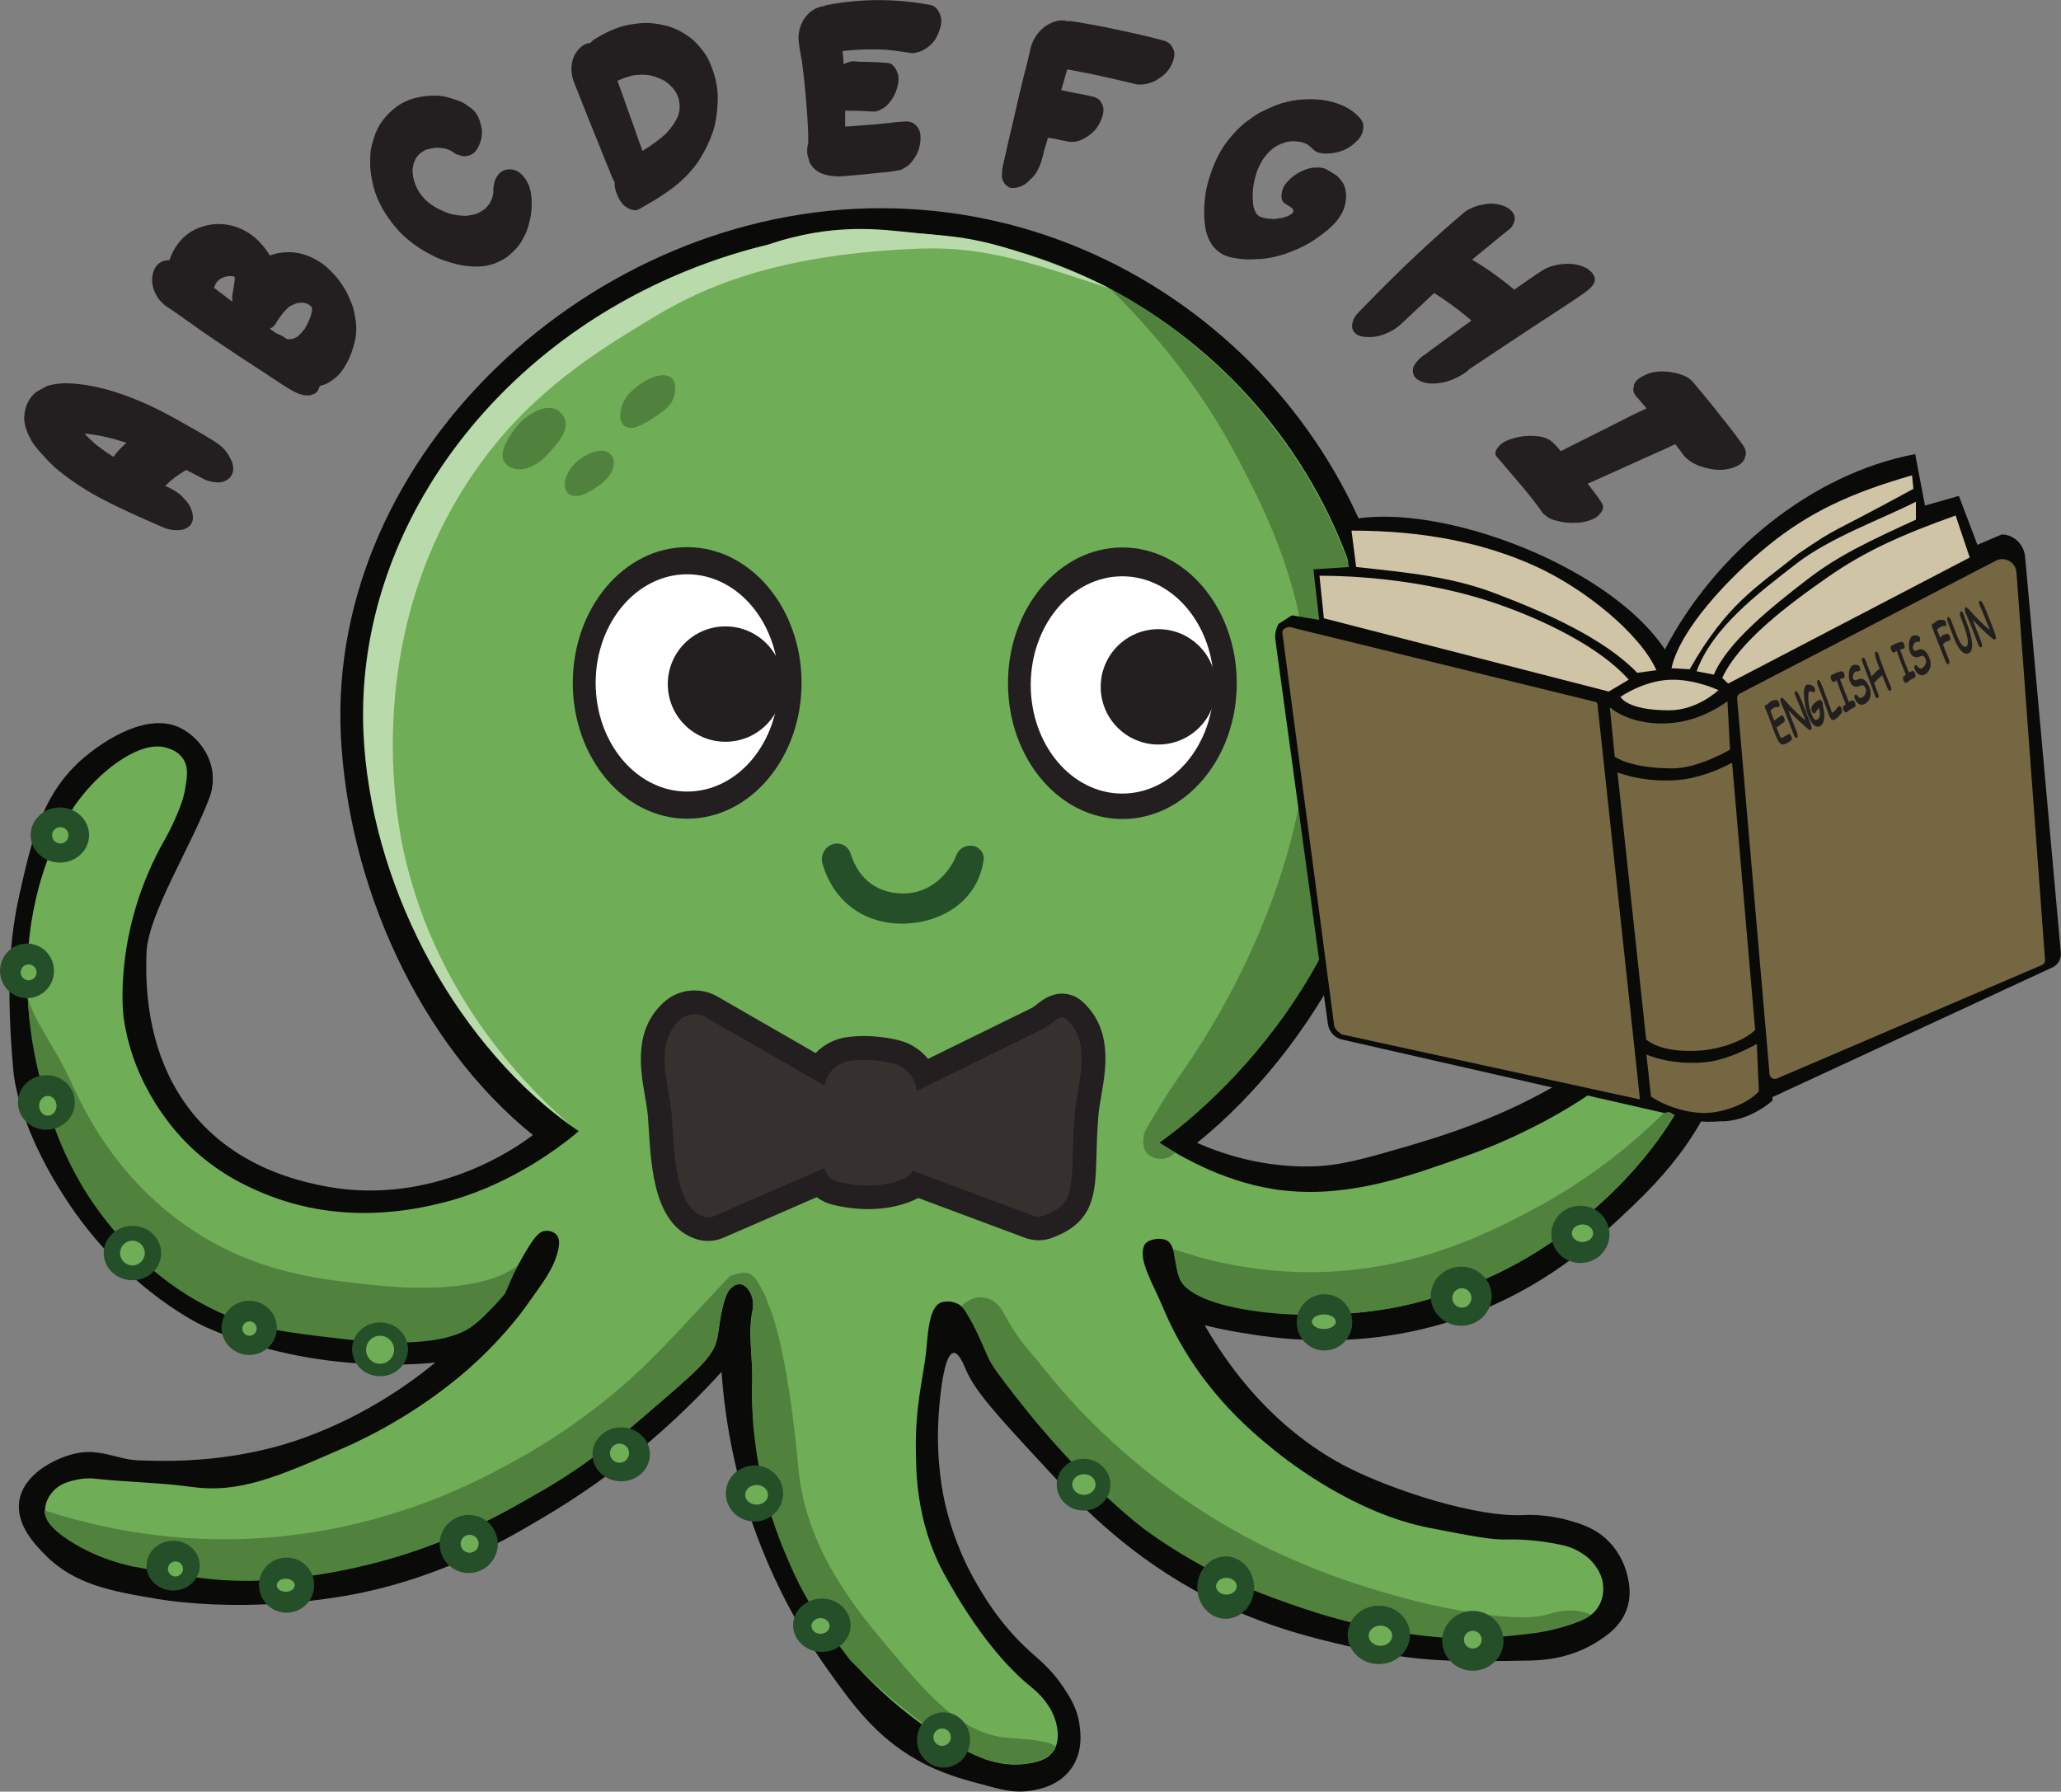 <svg xmlns="http://www.w3.org/2000/svg" viewBox="72.33 10.3 520.88 452.88"><rect x="72.33" y="10.3" width="520.88" height="452.88" fill="#808080" stroke="none"/><defs><style>.cls-1{fill:#d0c4a6;}.cls-2{fill:#50813d;}.cls-3{fill:#231f20;}.cls-4{fill:#fff;}.cls-5{fill:#244f29;}.cls-6{fill:#0a0b09;}.cls-7{fill:#756741;}.cls-8{fill:#6fad56;}.cls-9{fill:#b9daaa;}.cls-10{fill:#36312e;}</style></defs><g id="backround"><path class="cls-6" d="M509.12,276.43c-5.06,20.93-18.88,33.82-27.69,42.04-7.05,6.59-22.34,20.52-46.81,27.07-22.12,5.92-40.99,2.92-49.08,1.55-3.64-.61-6.64-1.29-8.74-1.81,13.08,22.8,29.13,32.38,36.45,36.07,11.54,5.8,32.28,12.49,44.03,11.91.83-.04,5.7-.32,11.59,1.36,3.09.88,6.82,1.99,10.1,5.37,3.05,3.14,4.15,6.61,4.53,8.1.4,1.52,1.25,4.82.13,8.48-1.46,4.79-5.42,7.33-7.9,8.87-6.99,4.35-14.24,4.55-17.02,4.6-18.7.3-28.04.45-44.23-3.31-11.22-2.6-24.65-5.72-40.4-14.52-18.42-10.3-29.93-22.75-37.44-30.87-11.91-12.87-17.86-19.31-20.12-24.66-.58-1.36-1.82-4.51-3.17-4.41-2.93.24-3.79,15.44-3.86,16.79-.58,11.01,1.23,19.27,1.69,21.27,2.28,9.88,6.03,16.84,7.37,19.21,2.09,3.68,6.32,11.16,14.01,18.12,2.54,2.3,5.56,4.64,8.58,9.21,1.62,2.43,3.41,5.2,3.99,9.21.29,2.03,1.02,7.05-2.16,11.38-3.17,4.33-8.18,5.15-10.14,5.47-3.42.55-6.2.01-9.53-.85-7.29-1.9-13.01-3.38-19.38-7.03-10.25-5.86-16.03-13.79-22.19-22.41-15.57-21.82-21.42-42.84-23.68-52.78-2.11-9.3-2.98-17.23-3.36-22.8-16.21,17.89-32.43,29.26-43.94,36.14-10.43,6.24-25.73,15.23-47.24,19.73-2.64.56-13.98,2.84-29.01,3.03-12.36.15-20.68-1.2-22.56-1.52-11.39-1.91-20.78-3.61-28.12-11.04-2.49-2.52-7.55-7.64-6.61-13.7,1.02-6.63,8.61-10.63,13.81-11.92,6.38-1.58,10.92,1.44,16.12,1.64,5.95.23,19.23.69,34.35-3.29,14.24-3.74,29.09-11.67,40.87-21.44,0,0-29.37,3.82-57.97-8.92-4.45-1.98-21.06-11.29-34.12-30.45-8.99-13.19-13.87-25.96-14.63-35-1.77-20.83-.86-32.85,1.57-43.74,3.09-13.89,5.84-25.9,16.4-34.83,2.57-2.18,14.73-11.89,24.06-7.57,3.2,1.48,6.71,4.92,7.95,9.37,1,3.57.27,6.73-.27,8.17-4.77,12.79-15.58,29.6-15.99,39.37-1.27,30.41,13.5,53.59,46.11,59.24,26.24,4.54,46.82-9.48,51.54-13.13-28.88-23.29-46.83-63.57-48.55-101.31-3.21-70.54,63.31-132.96,136.48-132.96s132.25,60.82,132.25,131.06c0,39.46-22.47,81.06-52.32,105.19,6.24,2.75,16.17,6.12,28.47,5.96,7.37-.1,13.43-1.82,25.24-5.27,13.48-3.93,29.7-9.69,45.84-20.85,2.2-1.52,11.11-7.78,9.84-11.22-1.09-2.95-8.67-1.11-11.91-6.04-1.54-2.34-1.29-4.98-.99-8.25.26-2.72.79-8.38,5.3-12.99,4.44-4.53,11.05-6.33,16.92-5.18,7.14,1.39,11.15,6.72,12.61,8.72,8.08,11.1,4.49,25.93,2.93,32.37Z"></path></g><g id="foreground"><path class="cls-8" d="M505.32,264.8c-2.06,22.13-19.58,45.33-42.13,60.31-13.31,8.85-25.1,12.27-31.55,14.08-22.49,6.33-52.77,2.92-59.87-3.8-3.3-3.12-1.4-10.56-4.98-11.73-1.94-.64-4.77.09-5.34,1.55-1.45,3.73,2.2,9.35,4.76,15.5,8.27,19.84,22.02,31.18,28.39,36.31,3.59,2.89,20.14,15.81,39.01,19.48,10.62,2.07,15.93,3.11,19.85,2.93,0,0,6.05-.27,13.6,1.4.93.2,2.88.67,4.98,2.03.8.51,2.2,1.44,3.44,3.16.67.93,1.99,2.83,2.05,5.59.02.65.04,3.01-1.48,5.18-1.33,1.91-3.19,2.73-4.8,3.35-5.83,2.25-11.14,2.84-13.32,3.07-6.41.68-9.62,1.01-12.89,1.06-7.75.13-23.52-1.02-43.06-7.6-9.25-3.11-23.89-8.17-39.94-19.88,0,0-15.53-11.34-33.25-34.31-3.72-4.82-5.58-7.23-6.62-9.63-2.1-4.83-3.25-6.78-5.54-10.68-1.2-2.04-2.31-2.34-2.9-2.57-1.46-.55-2.91-.3-3.52-.08-3.4,1.19-3.38,9.06-3.9,13.17-.76,6.04-2.72,13.75-2.51,24.22.08,4.31-.22,17.92,7.3,31.5,2.39,4.3,10.66,19.22,21.54,28.05,1.21.99,5.84,4.64,6.82,10.31.2,1.2.63,3.94-.94,6.19-1.67,2.39-4.66,2.86-6.88,3.17-4.96.7-9-.72-10.19-1.17-19.03-7.1-33.99-25.03-33.99-25.03-3.38-4.05-10.76-13.51-16.57-27.39-4.26-10.21-6-18.77-6.65-22.48-.83-4.67-2.1-11.78-1.8-20.66.2-5.96-1.19-12.07.07-17.89.07-.35.45-2.04-.26-3.82-.13-.33-1.06-2.58-2.77-2.77-1.41-.16-2.76,1.04-3.11,1.75-1.96,4-2.2,9.34-2.79,11.98-1.07,4.84-5.19,8.2-19.24,20.27-13.8,11.86-21.86,16.33-27.57,19.61-7.59,4.37-20.4,11.62-38.73,16.5-16.9,4.49-29.93,4.7-32.61,4.72-9.44.08-16.02-1.14-29.18-3.6-.99-.19-9.8-1.91-17.59-7.48-2.7-1.93-4.88-4.03-4.93-6.72-.04-2.26,1.45-4.03,1.84-4.51,1.82-2.16,4.3-2.71,5.89-3.07,2.51-.57,4.53-.35,4.92-.31,8.17.89,16.42.98,24.57,2.1,11.91,1.63,21.71-2.65,38.03-9.78,4.08-1.78,12.55-5.75,22.08-12.47,5.95-4.21,9.93-7.8,11.08-8.86,2.27-2.07,6.75-6.36,11.55-12.44.64-.8,1.95-2.65,4.57-6.33,1.91-2.69,4.69-6.67,5.3-10.93.11-.82.19-1.93-.49-2.81-.73-.95-2.14-1.32-3.26-1.06-.86.2-1.43.74-1.66.98-2.61,2.68-6.66,11.15-8.17,13.88,0,0-2.19,3.93-6.74,7.9-1.83,1.59-8.14,6.46-33.76,3.52-15.14-1.74-22.71-2.61-32.16-7.03-14.48-6.77-22.84-16.55-26.59-21.04-12.44-14.88-16.31-30.07-18.42-38.72-1.53-6.31-4.38-18.49-2.51-34.25,2.04-17.24,8.46-28.22,11.15-32.4,0,0,6.25-9.69,15.55-13.94,3.58-1.63,6.05-1.6,7.89-1.08.71.21,2.89.82,4.21,2.79,1.42,2.11,1.03,4.51.54,7.53-.45,2.71-1.29,4.71-2.3,7.08-1.35,3.18-2.64,5.41-2.8,5.69-13.42,23.48-10.48,44.99-10.48,44.99,2.45,17.93,13.6,29.51,16.14,32.04,7.61,7.58,15.42,10.92,19.22,12.51,19.98,8.32,38.44,4.04,44.97,2.45,16.05-3.89,29.21-13.44,34.71-18.16-31.21-21.05-51.67-62.43-53.42-101.03-3.05-67.02,60.14-126.31,129.65-126.31s125.63,57.78,125.63,124.5c0,39.83-24.68,83.39-55.7,105.46,6.18,3.96,18.11,10.95,32.43,12.42,16.87,1.73,32.02-3.94,45.52-8.71,26.81-9.47,51.26-27.68,48.18-36.46-1.54-4.36-11.61-3.43-13.08-9.26-1.13-4.46,1.13-12.67,5.83-14.9,6.18-2.93,13.04,1.18,16.3,4.8,2.37,2.63,6.35,7.66,5.38,18.07Z"></path></g><g id="shadows"><g id="head"><path class="cls-2" d="M385.05,125.96c6.28,11.97,15.49,29.54,17.61,53.11,4.82,53.67-30.87,101.21-33.41,104.92-2.73,3.98-5.76,9.14-7.35,11.92-.31.54-.5,1.14-.55,1.77l-.08,1.06c-.11,1.41.46,2.85,1.63,3.64,1.94,1.29,4.72,1.12,6.48-.77l-4.01-2.48c4.39-3.04,55.86-40.03,55.25-105.48-.43-45.87-26.84-88.21-67.78-110.43,9.02,8.94,21.86,23,32.21,42.74Z"></path><path class="cls-2" d="M241.72,112.45c-1.48,2.07-7.78,6.02-9.82,6.02-3.5,0-3.56-4.34-1.23-7.83,1.41-2.11,7.64-6.99,11.05-5.05,1.77,1.01,1.58,4.66,0,6.86Z"></path><path class="cls-2" d="M202.9,118.14c-2.58,3.25-5.14,7.55-2.34,9.78s7.09.63,10.33-2.93,6.6-7.54,2.62-10.8c-2.77-2.26-8.03.7-10.61,3.95Z"></path><path class="cls-2" d="M218.49,126.69c-3.06,2.36-4.39,6.5-2.62,8.26,1.77,1.75,5.34.03,8.4-2.33s4.14-5.72,2.37-7.48-5.1-.81-8.15,1.55Z"></path></g><path class="cls-2" d="M82.22,282c2.11,8.65,5.98,23.84,18.42,38.72,3.75,4.49,12.11,14.27,26.59,21.04,9.45,4.42,17.02,5.29,32.16,7.03,25.62,2.94,31.51-2.53,33.34-4.12,4.55-3.97,7.16-7.3,7.16-7.3.82-1.48,1.8-4.44,3.47-7.45-6.3,5.56-21.36,7.07-38.1,5.03-9.01-1.09-27.57-1.99-45.93-14.85-17.96-12.59-25.75-29.11-29.01-36.26-3.92-8.6-9.96-16.28-11-21.74h0c.39,8.81,1.86,15.66,2.89,19.89Z"></path><path class="cls-2" d="M259.11,334.91c-.96.04-1.61.67-2.03,1.06-.83.79-1.2,1.69-1.36,2.23-1.46,3.8-1.65,8.23-2.17,10.6-1.07,4.84-5.32,8.18-19.37,20.25-13.8,11.86-21.86,16.33-27.57,19.61-7.59,4.37-20.4,11.62-38.73,16.5-16.9,4.49-29.93,4.7-32.61,4.72-9.44.08-16.02-1.14-29.18-3.6-.99-.19-9.8-1.91-17.59-7.48-2.7-1.93-4.88-4.03-4.93-6.72,20.58,6.71,38.16,7.56,49.5,7.24,35.19-1,60.3-14.69,70.45-20.37,16.84-9.44,27.86-19.7,31.77-23.49,6.79-6.57,17.3-18.25,21.43-22.5.2-.21.71-.34.96-.39,1.81-.68,3.44-.56,3.97-.36,1.46.57,2.22,2.18,3.84,5.15.52.96.87,2.26,1.02,2.61,5.08,11.61,7.51,40.66,7.51,40.66,1.78,21.35,14.87,36.79,24.08,47.66,8.7,10.27,17.05,20.12,28.49,21.23,2.91.28,12.23.61,12.45,2.56.03.25-.09.52-.66,1.08-2.5,2.47-5.9,2.87-7.02,2.97-5.53.51-9.98-1.09-10.19-1.17-15.15-5.64-33.99-25.03-33.99-25.03h0s-5.06-6.7-7.37-10.01c-4.82-6.9-7.35-12.98-9.2-17.38-1.6-3.83-4.78-12.05-6.65-22.48-.95-5.29-1.26-9.44-1.35-10.79-.22-3.34-.2-5.66-.16-9.72.06-6.01-.94-12.11.07-18.04.07-.39.39-2.25-.43-4.12-.18-.4-1.01-2.16-2.42-2.44-.26-.05-.49-.04-.55-.04Z"></path><path class="cls-2" d="M444.75,424.47c3.27-.05,6.48-.38,12.89-1.06,2.18-.23,7.49-.82,13.32-3.07,1.12-.43,2.35-.97,3.45-1.89-4.84-2.16-9.92-.39-10.99-.07-9.31,2.86-39.8-3.08-64.23-13.81-5.99-2.63-37.26-15.85-63.26-48.59-4.81-6.05-5.78-6.19-10.12-14.08-2.36-4.29-7.1-4.93-10.52-1.43h0c.4.36.84.88,1.29,1.65,2.29,3.9,3.2,6.09,5.3,10.92,1.04,2.4,2.9,4.81,6.62,9.63,17.72,22.97,33.25,34.31,33.25,34.31,16.05,11.71,30.69,16.77,39.94,19.88,19.54,6.58,35.31,7.73,43.06,7.6Z"></path><path class="cls-2" d="M401.92,331.86c-14.25-.2-25.75-3.31-33.13-5.88l.09.28c.17,1.21.4,2.51.72,3.89.29,1.27.47,2.51.97,3.53.24.47.87,1.33,1.22,1.72,6.61,7.21,37.38,10.12,59.86,3.79,6.45-1.81,18.24-5.23,31.55-14.08,15.95-10.6,29.38-25.31,36.6-40.85-9.29,10.54-22.54,22.55-40.57,32.05-11.25,5.93-30.76,15.91-57.32,15.54Z"></path></g><g id="sucker"><g id="backround-2"><ellipse class="cls-5" cx="87.46" cy="221.37" rx="7.38" ry="6.97"></ellipse><ellipse class="cls-5" cx="79.16" cy="255.7" rx="6.82" ry="6.9"></ellipse><ellipse class="cls-5" cx="84.05" cy="288.96" rx="7.19" ry="6.9"></ellipse><ellipse class="cls-5" cx="105.8" cy="327.03" rx="7.26" ry="6.87"></ellipse><ellipse class="cls-5" cx="135.32" cy="345.94" rx="6.98" ry="6.85"></ellipse><ellipse class="cls-5" cx="168.38" cy="351.36" rx="7.06" ry="6.81"></ellipse><ellipse class="cls-5" cx="116.09" cy="406.04" rx="6.72" ry="6.29"></ellipse><circle class="cls-5" cx="144.76" cy="410.97" r="6.97"></circle><circle class="cls-5" cx="190.79" cy="400.57" r="7.34"></circle><ellipse class="cls-5" cx="229.32" cy="377.91" rx="7.26" ry="6.82"></ellipse><ellipse class="cls-5" cx="263.01" cy="387.8" rx="7.24" ry="7.08"></ellipse><ellipse class="cls-5" cx="280.04" cy="421.11" rx="7.26" ry="6.74"></ellipse><ellipse class="cls-5" cx="310.79" cy="450.1" rx="6.7" ry="6.98"></ellipse><ellipse class="cls-5" cx="346.18" cy="385.58" rx="6.78" ry="6.54"></ellipse><ellipse class="cls-5" cx="382.1" cy="411.59" rx="7.17" ry="7.88"></ellipse><ellipse class="cls-5" cx="420.81" cy="423.55" rx="7.87" ry="7.38"></ellipse><ellipse class="cls-5" cx="444.57" cy="425.04" rx="7.75" ry="7.56"></ellipse><ellipse class="cls-5" cx="407.07" cy="344.55" rx="7.02" ry="7.11"></ellipse><ellipse class="cls-5" cx="441.62" cy="337.94" rx="7.69" ry="7.47"></ellipse><ellipse class="cls-5" cx="471.75" cy="322.31" rx="7.35" ry="7.24"></ellipse><ellipse class="cls-5" cx="479.92" cy="277.63" rx="7.41" ry="6.64"></ellipse></g><g id="foreground-2"><circle class="cls-8" cx="87.57" cy="221.44" r="2.07"></circle><circle class="cls-8" cx="79.57" cy="256.08" r="2.01"></circle><ellipse class="cls-8" cx="84.42" cy="289.81" rx="2.2" ry="2.5"></ellipse><circle class="cls-8" cx="105.8" cy="327.03" r="3.13"></circle><circle class="cls-8" cx="135.39" cy="346.12" r="1.81"></circle><circle class="cls-8" cx="168.38" cy="351.47" r="3.54"></circle><circle class="cls-8" cx="116.67" cy="406.88" r="1.9"></circle><ellipse class="cls-8" cx="144.55" cy="411" rx="2.26" ry="1.65"></ellipse><circle class="cls-8" cx="191.02" cy="400.51" r="2.27"></circle><circle class="cls-8" cx="228.9" cy="377.61" r="2.42"></circle><ellipse class="cls-8" cx="263.55" cy="388.14" rx="2.88" ry="2.49"></ellipse><ellipse class="cls-8" cx="279.7" cy="421.29" rx="2.29" ry="1.99"></ellipse><circle class="cls-8" cx="310.44" cy="449.4" r="2.2"></circle><ellipse class="cls-8" cx="346.27" cy="385.53" rx="2.95" ry="2.61"></ellipse><ellipse class="cls-8" cx="382.28" cy="411.24" rx="2.61" ry="2.12"></ellipse><ellipse class="cls-8" cx="421.21" cy="423.75" rx="2.97" ry="2.55"></ellipse><circle class="cls-8" cx="444.55" cy="424.75" r="2.24"></circle><ellipse class="cls-8" cx="406.91" cy="344.38" rx="3.02" ry="1.84"></ellipse><ellipse class="cls-8" cx="441.79" cy="338.37" rx="2.42" ry="2.46"></ellipse><ellipse class="cls-8" cx="472.28" cy="322.02" rx="2.69" ry="2.22"></ellipse><ellipse class="cls-8" cx="480.75" cy="277.28" rx="2.35" ry="2.09"></ellipse></g></g><g id="highlights"><path class="cls-9" d="M352.85,83.22c-5.75-2.89-13.43-6.28-24.69-9.79-11.78-3.67-17.45-3.48-24.7-4.26-8.48-.91-20.62-2.68-37.25,3.04,0,0-11.46,2.6-24.49,8.32-47.29,20.78-79.74,66.3-77.53,115.08,1.69,37.3,22.05,76.84,51.5,98.48l1.03.82c-9.27-8.04-34.03-31.4-42.35-69.34-1.68-7.66-11.58-56.68,20.37-99.45,12.95-17.33,28.7-27.03,39.45-33.61,10.91-6.68,28.93-17.87,70.86-19.37,16.8-.6,29.27,4.08,47.78,10.08Z"></path></g><g id="face"><path id="mouth" class="cls-5" d="M283.44,223.54c1.64-.25,3.36.87,3.85,2.46,2.19,7.09,7.34,10.11,13.31,10.15,6.54.05,11.49-4.71,13.45-9.72.64-1.65,2.38-2.6,4.13-2.33h0c1.74.27,2.99,1.87,2.74,3.61-1.44,9.93-10.01,15.7-19.83,16.04-9.89.34-18.04-5.26-20.89-15.16-.67-2.32.86-4.7,3.24-5.05h0Z"></path></g><g id="book"><path class="cls-6" d="M591.16,254.77l-70.91,32.86.09.85c-6.93,5.84-13.29,5.23-13.29,5.23,0,0-.03,0-.08,0-.88.1-8.01.8-12.77-2.35l-1.34.25-81.42-18.56c-1.84-.41-3.24-2-3.52-3.96l-13.25-96.97c-.21-1.55.13-2.99.83-4.16h0l3.34-2.13,6.89,1.17-1.46-12.78,8.94-.6-1.56-11.46c21.25-5.98,66.61,10.04,81.45,32.3,12.68-24.36,37.01-44.43,63.26-49.38l2.47,13.01,8.57-2.45,4.68,12.35h.04s6.12-2.6,6.12-2.6c1.19,0,2.35.39,3.32,1.1,1.39.98,2.4,2.61,2.58,4.59,2.15,23.81,7.79,86.47,9.03,100.02.14,1.57-.68,3.03-2.02,3.66Z"></path><path class="cls-1" d="M481.89,186.43s1.49,3.44,12.35,3.41c7.12-.02,12.39-5.09,12.39-5.09,0,0-5.91-2.85-12.22-2.63-6.78.24-12.52,4.32-12.52,4.32Z"></path><path class="cls-7" d="M476.13,188.99l10.67,99.21h0l-75.38-16.44c-.3-.2-1.66-1.14-1.88-2.09l-13.05-98.95c-.54-1.55,1.56-2.28,2.53-1.75l76.29,18.7c.83.02.76.75.83,1.31Z"></path><path class="cls-7" d="M511.36,186.9l8.19,94.89c.08.91,1.03,1.48,1.87,1.12l66.94-28.67c.53-.23.86-.76.81-1.34l-7.22-97.94c-.19-2.57-2.94-4.11-5.23-2.92l-64.65,33.55c-.48.25-.77.77-.72,1.31Z"></path><path class="cls-7" d="M508.91,187.55l.65,12.22s-7.96,4.75-14.48,4.75c-10.77,0-14.65-2.94-14.65-2.94l-1.25-12.52s5.28,4.99,15.82,3.98c7.94-.76,13.92-5.49,13.92-5.49Z"></path><path class="cls-7" d="M481.11,205.55c4.73,1.73,10.33,2.33,15.37,1.9,4.62-.39,9.6-2.2,13.6-4.36,1.94,22.52,3.88,45.04,5.83,67.55-2.94,2.87-8.86,4.77-13.32,5.16-4.72.41-10.81.03-14.22-2.74l-7.25-67.51Z"></path><path class="cls-7" d="M489.59,287.46c3.59,2.49,9.55,4.37,14.28,4.14,4.36-.21,10.2-2.36,12.98-5.44-.17-3.99-.35-7.99-.52-11.98-3.79,2.04-8.47,4.19-13.11,4.63-4.66.44-10.29-.06-14.79-1.97"></path><path class="cls-1" d="M405.81,155.83l1.1,10.75,72,18.52,5.05-2.99c-7.19-8.18-21.55-15.24-34.25-19.51-13.35-4.49-29.56-6.77-43.9-6.77Z"></path><path class="cls-1" d="M413.9,144.43l1.17,9.19c14.08,1.49,24.32,2.59,34.9,6.57,13.1,4.93,27.94,11.62,36.13,20.17,1.62-.22,3.24-.43,4.86-.65-4.16-9.26-18.1-20.57-30.37-26.19-13.42-6.14-28.81-9.1-46.68-9.1Z"></path><path class="cls-1" d="M555.57,130.45c-15.96,4.56-26.09,9.51-36.03,17.48-10.32,8.28-22.69,21.56-24.77,31.27l4.6.26c9.45-16.58,16.74-20.58,27.36-29.14,11.14-7.54,6.25-3.95,29.17-16.45"></path><path class="cls-1" d="M501.12,179.98l4.35.84c3.45-8.19,14.63-17.16,23.78-24.18,7.87-6.04,15.73-9.68,27.29-14.99v-4.53c-8.42,4.31-21.63,9.02-30.14,15.6-9.96,7.7-21.27,16.28-25.28,27.26Z"></path><path class="cls-1" d="M507.59,181.66l1.49,1.42,61.06-31.86-3.56-10.62c-13.47,4.82-22.72,8.9-32.21,15.51-10.17,7.08-22.53,16.35-26.77,25.54Z"></path><path class="cls-3" d="M519.78,189.99c.39,1,.7,1.82.94,2.46.23-.16.6-.43,1.1-.81.36-.26.59-.42.69-.47.11-.06.23-.04.36.05s.24.24.34.44c.11.23.18.45.19.67s-.06.38-.21.49-.39.29-.71.53-.7.52-1.15.82c.43,1.18.75,1.97.94,2.36.07.14.12.23.16.27s.17,0,.41-.11l.24-.12.88-.48s.11-.08.25-.2c.12-.1.25-.11.4-.03s.27.23.38.46c.21.42.26.75.15.97s-.55.52-1.33.91c-.66.32-1.13.37-1.42.15s-.6-.65-.91-1.28c-.33-.67-.81-1.92-1.45-3.72-.55-1.58-.95-2.63-1.2-3.13-.2-.43-.33-.74-.39-.93s-.08-.37-.06-.53.1-.27.22-.33c.09-.04.19-.03.31.05.36-.47.73-.8,1.12-.99.31-.15.66-.24,1.04-.27s.66.14.84.51c.13.27.19.52.19.77s-.07.4-.19.46c-.04.02-.09.03-.15.03-.4-.02-.75.05-1.06.2-.33.16-.63.43-.93.8Z"></path><path class="cls-3" d="M524.28,189.79c.53,1.42,1.1,2.86,1.69,4.32.43,1.06.66,1.75.69,2.08s-.03.51-.16.58-.28.05-.41-.07-.25-.26-.35-.45c-.06-.12-.17-.42-.33-.89-.52-1.45-1.06-2.83-1.6-4.15l-.46-1.16c-.11-.29-.27-.66-.48-1.1-.19-.42-.34-.77-.45-1.04s-.15-.52-.13-.77.11-.41.24-.47c.15-.07.42.11.81.54,1.96,2.22,3.73,3.95,5.29,5.2l-.36-.94c-.03-.07-.29-.72-.78-1.94s-.8-1.97-.92-2.24l-.43-.94c-.34-.74-.35-1.19-.02-1.35.22-.11.56.29,1.01,1.22.29.6.65,1.47,1.08,2.62l1.53,3.92c.12.3.24.68.37,1.15s.07.76-.17.88c-.11.06-.27.02-.48-.11s-.77-.6-1.67-1.4-2.08-1.96-3.52-3.47Z"></path><path class="cls-3" d="M533.01,188.64c.34,1.26.46,2.38.33,3.34s-.47,1.59-1.05,1.87c-.92.45-1.78-.14-2.59-1.78s-1.24-3.34-1.41-5.31.05-3.09.65-3.38c.21-.1.55-.09,1.02.05s.79.37.95.71c.11.21.15.44.15.68s-.08.4-.21.46c-.06.03-.24-.02-.54-.14-.29-.14-.53-.16-.71-.07s-.27.62-.26,1.59.13,1.87.36,2.69.48,1.52.77,2.11c.21.43.41.68.58.75s.37.05.57-.05c.33-.16.54-.5.62-1.03s.04-1.13-.11-1.84c-.43.28-.76.68-1,1.18-.03.08-.08.14-.16.18-.11.05-.23.03-.37-.09s-.25-.25-.33-.43c-.26-.53-.22-1.05.13-1.56s.93-.96,1.74-1.36c.11-.06.24-.03.37.06s.24.24.34.43c.17.34.22.65.15.92Z"></path><path class="cls-3" d="M534.64,191.26l-.7-1.97c-.62-1.72-1.38-3.73-2.28-6.02-.09-.22-.12-.43-.11-.65s.08-.35.2-.41c.11-.05.23-.03.35.06s.24.24.34.44c.08.15.34.81.78,1.98l1,2.65c.23.6.6,1.66,1.13,3.16.47-.25.99-.79,1.56-1.63.04-.05.08-.08.12-.1.12-.06.25-.03.38.09s.23.26.31.42c.18.36.22.68.14.95s-.34.63-.77,1.07-.83.75-1.18.92c-.43.21-.81,0-1.12-.66-.05-.1-.09-.2-.14-.32Z"></path><path class="cls-3" d="M537.35,181.92c.29.82.67,1.83,1.15,3.05l1.1,2.78.4-.21c.17-.09.32-.16.43-.21s.23-.02.36.08.23.24.31.41c.12.25.18.5.18.74s-.07.39-.2.45l-.21.1c-.08.04-.18.09-.29.16l-.29.16c-.32.17-.58.34-.77.51-.22.2-.41.34-.55.41-.11.05-.23.03-.36-.06s-.24-.24-.33-.42c-.12-.25-.18-.5-.18-.74s.07-.39.21-.46c.17-.08.34-.2.51-.35-1.17-2.9-1.94-4.91-2.31-6.03l-.64.37c-.1.06-.21.04-.35-.05s-.25-.24-.35-.45c-.12-.24-.18-.47-.18-.71s.07-.4.22-.5.44-.25.88-.47c.26-.13.59-.24.97-.35s.63-.15.73-.16.19.03.29.11.18.21.27.38c.14.29.21.55.19.78s-.09.37-.22.44c-.1.05-.41.13-.93.25Z"></path><path class="cls-3" d="M541.23,187.23c-.16-.32-.24-.61-.24-.86s.07-.42.22-.49c.18-.09.39.04.63.37.31.45.67.58,1.08.38.33-.16.61-.49.85-.97s.23-.99-.03-1.51c-.17-.35-.36-.56-.57-.62s-.55.01-1.03.23c-.37.16-.76.17-1.17.03s-.72-.45-.95-.91c-.38-.78-.51-1.65-.39-2.61s.46-1.58,1.01-1.85c.21-.1.51-.13.9-.08s.65.21.78.46c.09.18.14.4.14.64s-.06.4-.2.47c-.1.05-.26.08-.48.08-.2,0-.36.03-.48.09-.26.13-.47.39-.61.78s-.13.74.02,1.05c.13.26.34.37.65.32l.74-.28c.29-.11.58-.13.88-.05s.58.25.85.53.5.63.72,1.07c.54,1.11.69,2.09.44,2.95s-.73,1.46-1.45,1.82c-.46.23-.9.23-1.32,0s-.75-.57-.98-1.04Z"></path><path class="cls-3" d="M548.02,181c-.35.21-1.03.84-2.05,1.9.13.33.3.81.52,1.43.24.67.41,1.14.53,1.43.09.23.13.44.11.64s-.09.32-.2.37c-.1.05-.22.03-.35-.07s-.24-.24-.33-.43-.33-.85-.74-2.01c-.35-1.01-1.19-3.24-2.52-6.68-.09-.23-.13-.44-.11-.64s.09-.32.2-.38c.1-.05.22-.03.34.06s.24.23.33.42c.07.14.27.66.59,1.55l.31.82c.19.5.34.9.45,1.2.08.23.15.45.23.64l.99-1.03c.34-.35.69-.64,1.06-.85-.1-.29-.38-1.04-.83-2.25-.14-.37-.25-.79-.31-1.28s-.03-.76.1-.82c.1-.05.22-.03.35.06s.24.23.33.41c.05.1.09.21.12.32.07.29.18.64.32,1.03.03.09.07.2.11.32.11.3.18.48.2.54.09.23.31.82.66,1.76.39,1.08.69,1.85.89,2.32l.83,1.94c.13.3.19.55.18.77s-.09.35-.21.41c-.11.05-.23.03-.36-.06s-.24-.22-.33-.4l-.93-2.25c-.09-.22-.17-.41-.22-.55l-.13-.34c-.04-.1-.08-.2-.11-.3Z"></path><path class="cls-3" d="M552.52,174.47c.29.82.67,1.83,1.15,3.05l1.1,2.78.4-.21c.17-.09.32-.16.43-.21s.23-.02.36.08.23.24.31.41c.12.25.18.5.18.74s-.07.39-.2.45l-.21.1c-.08.04-.18.09-.29.16l-.29.16c-.32.17-.58.34-.77.51-.22.2-.41.34-.55.41-.11.05-.23.03-.36-.06s-.24-.24-.33-.42c-.12-.25-.18-.5-.18-.74s.07-.39.21-.46c.17-.08.34-.2.51-.35-1.17-2.9-1.94-4.91-2.31-6.03l-.64.37c-.1.06-.21.04-.35-.05s-.25-.24-.35-.45c-.12-.24-.18-.47-.18-.71s.07-.4.22-.5.44-.25.88-.47c.26-.13.59-.24.97-.35s.63-.15.73-.16.19.03.29.11.18.21.27.38c.14.29.21.55.19.78s-.09.37-.22.44c-.1.05-.41.13-.93.25Z"></path><path class="cls-3" d="M556.4,179.79c-.16-.32-.24-.61-.24-.86s.07-.42.22-.49c.18-.09.39.04.63.37.31.45.67.58,1.08.38.33-.16.61-.49.85-.97s.23-.99-.03-1.51c-.17-.35-.36-.56-.57-.62s-.55.01-1.03.23c-.37.16-.76.17-1.17.03s-.72-.45-.95-.91c-.38-.78-.51-1.65-.39-2.61s.46-1.58,1.01-1.85c.21-.1.51-.13.9-.08s.65.21.78.46c.09.18.14.4.14.64s-.06.4-.2.47c-.1.05-.26.08-.48.08-.2,0-.36.03-.48.09-.26.13-.47.39-.61.78s-.13.74.02,1.05c.13.26.34.37.65.32l.74-.28c.29-.11.58-.13.88-.05s.58.25.85.53.5.63.72,1.07c.54,1.11.69,2.09.44,2.95s-.73,1.46-1.45,1.82c-.46.23-.9.23-1.32,0s-.75-.57-.98-1.04Z"></path><path class="cls-3" d="M561.87,169.44c.37.92.64,1.6.81,2.05.24-.31.46-.51.67-.62.46-.23.82-.35,1.06-.37s.45.13.61.46c.14.28.2.54.2.79s-.07.39-.2.45c-.15.07-.32.14-.5.19-.18.05-.34.11-.49.18s-.36.29-.66.65l1.53,3.87c.09.23.13.45.1.66s-.1.35-.23.41c-.12.06-.24.02-.38-.1s-.25-.31-.35-.55l-2.8-7.08c-.1-.26-.2-.5-.27-.72-.09-.25-.18-.5-.28-.74-.09-.24-.14-.47-.12-.66s.08-.33.21-.39c.08-.04.16-.04.24-.01.4-.39.76-.66,1.08-.82.24-.12.59-.16,1.06-.13s.76.19.9.46c.09.19.14.4.14.66s-.06.41-.19.47c-.04.02-.1.02-.18,0-.33-.04-.68.04-1.05.22-.22.11-.51.33-.89.66Z"></path><path class="cls-3" d="M565.77,167.99l.42,1.08c.13.33.24.63.34.9l.2.52c.06.15.1.28.14.37.2.5.38.93.55,1.27.65,1.33,1.27,1.85,1.87,1.56.37-.18.47-.81.32-1.89s-.76-2.94-1.8-5.58c-.11-.3-.17-.58-.16-.84s.08-.42.22-.49c.22-.11.43.04.63.46.13.27.53,1.35,1.2,3.24s1.02,3.42,1.06,4.6-.23,1.91-.8,2.19c-1.08.53-2.16-.32-3.25-2.54-.29-.59-.66-1.48-1.1-2.66l-.54-1.43c-.09-.24-.18-.48-.28-.73-.15-.39-.26-.76-.31-1.11s0-.56.12-.62c.1-.05.22-.03.35.06s.25.23.34.42c.07.14.23.55.48,1.22Z"></path><path class="cls-3" d="M570.88,166.93c.53,1.42,1.1,2.86,1.69,4.32.43,1.06.66,1.75.69,2.08s-.03.51-.16.58-.28.05-.41-.07-.25-.26-.35-.45c-.06-.12-.17-.42-.33-.89-.52-1.45-1.06-2.83-1.6-4.15l-.46-1.16c-.11-.29-.27-.66-.48-1.1-.19-.42-.34-.77-.45-1.04s-.15-.52-.13-.77.11-.41.24-.47c.15-.07.42.11.81.54,1.96,2.22,3.73,3.95,5.29,5.2l-.36-.94c-.03-.07-.29-.72-.78-1.94s-.8-1.97-.92-2.24l-.43-.94c-.34-.74-.35-1.19-.02-1.35.22-.11.56.29,1.01,1.22.29.6.65,1.47,1.08,2.62l1.53,3.92c.12.3.24.68.37,1.15s.07.76-.17.88c-.11.06-.27.02-.48-.11s-.77-.6-1.67-1.4-2.08-1.96-3.52-3.47Z"></path></g><g id="eyes"><ellipse class="cls-3" cx="355.99" cy="183" rx="28.91" ry="34.32"></ellipse><ellipse class="cls-3" cx="246" cy="182.92" rx="28.91" ry="34.32"></ellipse><ellipse class="cls-4" cx="355.96" cy="183.43" rx="23.13" ry="27.46"></ellipse><ellipse class="cls-4" cx="246" cy="182.92" rx="23.13" ry="27.46"></ellipse><circle class="cls-3" cx="365.09" cy="183.91" r="14.58"></circle><circle class="cls-3" cx="255.68" cy="183.21" r="14.58"></circle><path class="cls-10" d="M251.26,320.98c-.72,0-1.43-.12-2.11-.34-8.47-2.85-9.28-15.75-9.87-25.17-.07-1.17-.14-2.27-.22-3.27-.13-1.57-.43-3.33-.75-5.2-1.17-6.8-2.63-15.27,3.81-21.14,1.55-1.42,3.59-2.2,5.73-2.2,1.38,0,2.77.33,4,.97.04.02.09.04.13.07l27.23,15.68c1.62-2.64,4.39-4.51,7.61-4.95,1.3-.17,2.67-.26,3.97-.26.59,0,1.17.02,1.7.05,2.32.16,4.42.47,6.25.94,3.1.76,5.66,2.86,7.09,5.63l28.81-14.13c.33-.17.85-.58,1.36-.98,1.31-1.03,2.79-2.2,4.74-2.2,1.15,0,2.23.43,3.11,1.24,6.43,5.86,4.98,14.32,3.81,21.12-.32,1.88-.63,3.65-.75,5.22-.33,4.16-.43,7.67-.5,10.5-.26,9.43-.4,14.62-9.37,17.87-.71.26-1.47.39-2.25.39-.98,0-1.98-.22-2.89-.63l-27.96-10.42c-.5.43-1.06.78-1.67,1.06-3.19,1.48-6.6,1.94-8.9,2.07-.53.03-1.06.04-1.6.04-2.69,0-5.59-.36-8.38-1.05-1.62-.39-3.03-1.28-4.07-2.5l-25.37,11.03c-.86.38-1.78.57-2.72.57Z"></path><path class="cls-3" d="M247.85,266.65c.9,0,1.8.21,2.63.64l30.27,17.43v.04c.47-3.29,3.1-5.9,6.48-6.35,1.21-.16,2.44-.23,3.58-.23.52,0,1.03.02,1.51.05,1.8.12,3.81.37,5.71.85,3.3.82,5.65,3.63,6.02,6.95l31.93-15.66c1.65-.85,3.31-2.88,4.78-2.88.38,0,.74.13,1.09.45,6.77,6.17,2.68,16.41,2.09,23.89-1.4,17.59,1.38,22.42-7.9,25.78-.4.15-.81.22-1.23.22-.59,0-1.19-.14-1.74-.4l-30.03-11.19c-.45.81-1.13,1.48-2,1.88-2.41,1.12-5.26,1.66-7.81,1.8-.47.03-.95.04-1.43.04-2.52,0-5.14-.34-7.67-.96-2.06-.5-3.52-2.31-3.69-4.39l-.02,1.07-27.63,12.01c-.48.21-1,.32-1.52.32-.39,0-.78-.06-1.16-.19-7.46-2.51-7.38-17.46-8.04-25.84-.6-7.49-4.68-17.72,2.09-23.89,1.03-.94,2.36-1.42,3.7-1.42M247.85,260.65c-2.89,0-5.64,1.06-7.75,2.98-7.65,6.97-5.97,16.73-4.75,23.86.31,1.8.6,3.5.72,4.94.08.98.15,2.07.22,3.22.64,10.27,1.52,24.34,11.9,27.82,1,.33,2.03.5,3.07.5,1.36,0,2.68-.28,3.93-.82l23.56-10.24c1.16.88,2.51,1.53,3.98,1.89,3.04.75,6.1,1.13,9.07,1.13.59,0,1.18-.02,1.76-.05,2.57-.14,6.38-.67,10.01-2.35.28-.13.55-.27.82-.42l26.4,9.84c1.27.56,2.66.85,4.02.85,1.13,0,2.24-.2,3.3-.58,10.87-3.93,11.07-11.29,11.32-20.6.08-2.93.17-6.26.5-10.34.11-1.44.41-3.15.72-4.95,1.22-7.12,2.9-16.88-4.75-23.85-1.42-1.3-3.25-2.02-5.13-2.02-2.99,0-5.16,1.71-6.6,2.85-.29.23-.73.58-.93.7l-26.36,12.93c-1.87-2.28-4.45-3.97-7.42-4.7-1.98-.5-4.26-.84-6.74-1.01-.63-.04-1.27-.06-1.92-.06-1.43,0-2.94.1-4.36.28-3.12.42-5.9,1.88-7.98,4.03l-24.99-14.39c-.08-.05-.17-.1-.26-.14-1.66-.85-3.51-1.3-5.37-1.3h0Z"></path><path class="cls-3" d="M118.83,144.07c-.66.22-1.46.29-2.4.22-.94-.07-1.78-.25-2.52-.55-9.05-3.87-15.56-7-19.52-9.41-2.98-1.82-5.66-3.73-8.04-5.74-1.01-.91-1.93-1.84-2.77-2.79-1.69-1.81-2.77-3.16-3.27-4.04-1.34-2.41-1.95-4.45-1.86-6.06.15-2.68,1.18-4.81,3.01-6.31.31-.21.98-.59,2.02-1.11.28-.17.53-.31.74-.41.67-.24,1.74-.45,3.22-.62,1.12-.14,2.91-.09,5.35.19,5.51.68,11.5,2.6,18.02,5.66,2.37,1.13,4.94,2.49,7.71,4.08,4.24,2.36,7.17,4.11,8.8,5.23,1.52,1.02,2.67,2.46,3.49,4.3.53,1.17.6,2.29.22,3.38-.4.95-1.17,1.61-2.33,1.98-.61.19-1.39.22-2.33.08-.94-.13-1.77-.37-2.47-.72-.52-.25-2.02-1.04-4.5-2.35-1.95,1.12-3.73,2.46-5.33,4.03.1.04.24.11.43.2.19.09.34.15.43.2,1.2.55,2.26,1.23,3.2,2.04.14.15.36.38.63.7.28.32.51.56.71.73,1.09,1.37,1.63,2.81,1.62,4.32-.09,1.35-.84,2.27-2.28,2.78ZM100.96,125.77c.99-1.27,2.09-2.45,3.3-3.54-.09-.05-.25-.1-.46-.16-3.38-1.1-6.64-1.82-9.78-2.15-.15.03-.25.03-.3,0,.88.96,1.88,1.91,3.01,2.88,1.3,1,2.71,1.98,4.22,2.97Z"></path><path class="cls-3" d="M127.1,96.56c-3.59-2.43-5.7-3.89-6.33-4.39-.78-.55-1.88-1.32-3.3-2.32-1.42-1-2.39-1.66-2.91-1.97-1.56-1.1-2.67-2.5-3.3-4.22-.63-1.72-.65-3.37-.07-4.93.55-1.47,1.6-2.34,3.12-2.62.26-.03.54-.04.84-.04.59-1.78,1.48-3.38,2.65-4.78,2.03-2.41,4.85-3.86,8.33-4.29,1.28-.14,2.57-.09,3.86.14,1.29.23,2.51.63,3.67,1.2,1.15.57,2.2,1.26,3.14,2.05,1.51,1.32,2.74,2.82,3.71,4.49,1.25-.45,2.5-.72,3.76-.81,2.78-.19,5.45.46,8,1.92,1.24.7,2.34,1.52,3.31,2.47,1.21,1.18,2.14,2.25,2.78,3.19,1.03,1.48,1.73,2.68,2.08,3.6.62,1.38.98,2.26,1.08,2.66.22.72.41,1.62.58,2.68.39,2.02.36,3.99-.08,5.9-.46,1.99-1.05,3.69-1.79,5.1-.62,1.19-1.24,2.17-1.86,2.94-.59.75-1.48,1.5-2.67,2.28-.65.44-1.5.79-2.55,1.07-.1.28-.2.54-.31.77-.19.57-.58.98-1.17,1.26-.24.09-.63.2-1.15.35-.34-.02-.82-.04-1.46-.06-.22-.07-.49-.15-.81-.25-.33-.1-.56-.18-.71-.24-.68-.31-1.41-.69-2.18-1.15-.77-.46-1.4-.85-1.88-1.17-.48-.32-1.19-.79-2.12-1.4-.93-.61-1.54-1.02-1.82-1.22-2.05-1.31-4.13-2.67-6.24-4.06-2.03-1.34-4.08-2.71-6.17-4.13ZM127.79,80.95c-.34.28-.64.59-.89.94-.18.41-.34.8-.49,1.17.35.28.74.57,1.17.87.43.31.81.59,1.14.85.33.26.72.57,1.17.92.45.35.85.64,1.19.85-.1-.55-.11-1.12-.02-1.7.29-1.64.5-2.94.6-3.9-.02-.23-.04-.47-.05-.7-.02-.02-.04-.03-.06-.05-.04-.03-.08-.03-.11,0-.22-.07-.47-.11-.76-.13-.47,0-.96.07-1.49.19-.49.15-.96.38-1.4.69ZM149.25,93.58c.74-1.22,1.31-2.44,1.7-3.67.12-.46.2-.92.25-1.39-.05-.2-.07-.37-.05-.51-.04-.03-.06-.08-.06-.13-.07-.06-.17-.15-.28-.24-.11-.1-.22-.19-.33-.29-.18-.11-.37-.2-.58-.28-.32-.12-.63-.21-.94-.28-.5.03-1.03.07-1.57.12-.72.26-1.39.57-2,.93-.97.83-1.95,2-2.92,3.49-.04.07-.09.13-.13.2-.34.79-.92,1.4-1.75,1.85-.02.01-.03.03-.05.04.12.09.26.19.43.3.17.11.32.21.43.3.12.09.26.19.43.3.17.11.32.21.43.3.87.28,1.57.64,2.11,1.07.12.09.21.17.29.23.22.07.43.12.63.13.37,0,.72-.04,1.05-.12.38-.13.78-.3,1.19-.52.56-.53,1.12-1.15,1.7-1.86Z"></path><path class="cls-3" d="M181.4,74.77c-1.14-.58-2.23-1.21-3.25-1.88-1.02-.67-2.02-1.43-3-2.26-.97-.83-1.86-1.72-2.65-2.66-2.9-3.38-4.88-6.9-5.81-10.6-.55-2.31-.81-4.15-.82-5.53,0-1.64.05-2.83.14-3.56.11-.64.37-1.67.81-3.1.99-3.23,3-5.95,5.97-8.08,2.47-1.74,5.7-2.64,9.56-2.63,1.25,0,2.51.2,3.78.6,1.44.43,2.47.81,3.12,1.13.52.28,1.37.86,2.54,1.75.81.79,1.38,1.69,1.72,2.67.05.17.13.45.23.82.1.38.18.65.23.82.36,1.67.14,3.3-.64,4.92-.64,1.46-1.6,2.3-2.93,2.54-.67.15-1.35.08-2.02-.22-.61-.12-1.16-.4-1.64-.83-.48-.28-.99-.53-1.52-.73-.88-.2-1.8-.3-2.75-.31-.88.11-1.74.29-2.58.55-.51.3-1,.61-1.48.95-.35.38-.68.77-1,1.19-.19.45-.37.91-.55,1.36-.13.53-.22,1.07-.28,1.61.04.6.09,1.2.17,1.78.16.7.36,1.37.6,2.03.31.67.65,1.33,1.03,1.96.45.6.95,1.2,1.5,1.79.74.66,1.52,1.24,2.34,1.75,1.25.7,2.51,1.27,3.78,1.71,1.34.35,2.67.53,3.98.55,1-.08,1.97-.28,2.91-.57.69-.33,1.35-.72,2-1.17.46-.47.88-.96,1.25-1.49.24-.46.46-.96.65-1.5.11-.4.18-.81.23-1.23.01-.05.01-.1,0-.15,0-.05,0-.1,0-.15-.02-.74.06-1.45.23-2.12.17-.67.46-1.29.87-1.86.41-.57.92-.98,1.54-1.24.62-.26,1.34-.34,2.17-.23,1.29.21,2.44,1.09,3.45,2.64.84,1.32,1.29,2.94,1.4,4.86.1,1.92-.04,3.69-.44,5.34-.27,1.15-.56,2.15-.88,2.98-.24.55-.7,1.4-1.34,2.54-.63,1.04-1.62,2.12-2.95,3.26-.81.74-2.02,1.43-3.64,2.09-2.15.83-4.67,1.02-7.63.62-1.31-.18-2.9-.58-4.77-1.19-1.23-.38-2.45-.89-3.65-1.54Z"></path><path class="cls-3" d="M233.9,63.15c-.93.55-2.08.33-3.49-.64-.98-.68-1.79-1.95-2.41-3.81-.24-.72-.35-1.52-.34-2.41-.25-.39-.44-.73-.56-1.02-.02-.04-.14-.33-.37-.87-.14-.33-.34-.83-.59-1.5-.55-1.37-.98-2.41-1.28-3.11-.27-.71-.67-1.74-1.21-3.09-.54-1.35-.96-2.38-1.26-3.08-.62-1.54-1.51-3.75-2.66-6.64-1.15-2.89-1.91-4.81-2.28-5.77-.67-1.66-.86-3.32-.56-4.99.3-1.66,1.09-3.04,2.36-4.12.63-.54,1.4-.86,2.3-.96.29-.35.6-.64.94-.86,3.03-1.92,5.93-3.15,8.59-3.69,2.11-.38,3.83-.53,5.13-.48,1.41.08,2.94.31,4.6.72,2.26.61,4.43,1.74,6.48,3.4.84.7,1.8,1.77,2.88,3.19.62.79,1.13,1.68,1.54,2.68,1.37,3.11,2.01,6.06,2.02,8.85-.03,3.5-.48,6.48-1.32,8.94-.98,2.71-2.24,5.19-3.76,7.47-1.06,1.56-2.49,3.14-4.27,4.76-.97.9-2.15,1.81-3.53,2.75-1.38.94-2.43,1.64-3.19,2.09-.76.46-2.02,1.18-3.77,2.19ZM236.64,29.33c-1.46-.22-2.94-.2-4.44.06-1.26.3-2.54.74-3.82,1.34.92,2.51,1.69,4.64,2.29,6.41.26.71.64,1.78,1.15,3.2.5,1.43.89,2.49,1.15,3.2.05.26.43,1.33,1.12,3.21.06.17.16.44.3.81.14.38.25.67.32.88,2.31-1.42,4.26-2.83,5.84-4.27.8-.86,1.52-1.76,2.16-2.7.37-.62.71-1.25,1-1.89.12-.43.23-.86.35-1.28.03-.45.05-.88.05-1.29-.06-.48-.12-.96-.17-1.44-.15-.51-.34-1.01-.56-1.5-.29-.57-.63-1.08-1.02-1.54-.62-.68-1.31-1.28-2.07-1.8-1.17-.61-2.39-1.07-3.66-1.38Z"></path><path class="cls-3" d="M276.44,49.7c-.19-1.03-.15-2.14.16-3.34,0-1.69-.02-2.58-.03-2.67-.07-1.25-.14-2.53-.2-3.83-.18-2.94-.44-6.05-.8-9.33-.18-1.64-.38-3.3-.61-4.97-.07-.26-.2-.97-.39-2.16-.19-1.18-.33-2.09-.4-2.74-.13-1.55.13-3.06.8-4.51.67-1.45,1.65-2.58,2.94-3.38.83-.52,1.67-.81,2.5-.89.43-.19.86-.31,1.3-.37,8.36-1.58,17.06-1.57,25.63.02,1.27.2,2.18,1.15,2.71,2.82.39,1.19.16,2.7-.65,4.54-.67,1.68-1.81,2.96-3.4,3.86-.65.44-1.33.7-2.03.8-.67.23-1.34.24-1.99.04-2.02-.29-3.74-.51-5.15-.67-3.82-.25-7.69-.15-11.56.29.1,1.16.21,2.28.31,3.36.39-.27.81-.45,1.26-.55.6-.23,1.23-.28,1.89-.16.08,0,.19,0,.34,0,.14,0,.24.02.28.06.57,0,1.35,0,2.33.02.98.02,1.87.06,2.66.11.8.05,1.56.11,2.29.16,1.1.06,1.97.95,2.58,2.64.34,1,.27,2.27-.19,3.8-.38,1.37-1.07,2.62-2.04,3.76-.51.59-1.08,1.06-1.73,1.4-.57.38-1.18.61-1.83.7-.5,0-1.41-.05-2.74-.12-.12,0-.3,0-.54-.03-.25-.02-.43-.03-.54-.03-.99-.03-2.21-.05-3.67-.05.02.99.01,1.92-.01,2.79.02.35.02.76.01,1.23.45-.01,1.38-.08,2.79-.2,1.38-.11,2.76-.21,4.14-.3,1.34-.13,2.75-.27,4.21-.41.34-.04.79-.09,1.35-.17.56-.07,1.09-.12,1.58-.15.49-.03.94-.06,1.35-.08,1.28,0,2.29.57,3.02,1.68.62.93.76,2.34.44,4.22-.27,1.62-1.02,3.11-2.21,4.48-.49.63-1.05,1.08-1.69,1.36-.54.41-1.12.63-1.75.66-.32.08-1.17.21-2.56.4-.9.07-1.77.15-2.6.24-1.73.21-3.44.38-5.13.51-2.31.22-3.89.36-4.76.35-2.56-.06-4.47-.62-5.76-1.75-.66-.52-1.16-1.2-1.51-2.04-.02-.17-.07-.41-.16-.7-.09-.3-.16-.53-.22-.7ZM297.19,23c.21,0,.37,0,.5.01-.04,0-.12,0-.22,0-.1,0-.2,0-.28,0Z"></path><path class="cls-3" d="M325.56,54.71c0-.61.02-1.08.05-1.42,0-.22.23-1.31.67-3.28.1-.33.23-.85.38-1.57.15-.71.26-1.24.33-1.58.34-1.42.85-3.56,1.51-6.4.31-1.43.8-3.54,1.46-6.34.86-3.64,1.43-5.91,1.7-6.83.11-.33.48-1.92,1.12-4.77.21-.83.51-1.62.92-2.36.41-.74.9-1.42,1.47-2.04.57-.62,1.24-1.15,2-1.59.76-.43,1.55-.75,2.37-.95.9-.19,1.76-.16,2.56.08.42-.05.78-.05,1.09.01,1.23.19,3.1.5,5.61.95,2.52.45,4.4.85,5.65,1.15,1.26.26,3.14.64,5.62,1.2,1.39.32,2.32.55,2.79.67,1.9.47,2.92.74,3.05.78.97.19,1.78.62,2.42,1.3.04.15.14.34.3.59.16.25.26.45.3.59.44,1.07.19,2.46-.71,4.16-.82,1.5-2.15,2.72-3.96,3.67-1.51.77-3.04,1.07-4.62.91-.12-.03-1.02-.26-2.69-.65-.32-.08-1.24-.3-2.75-.64-.49-.12-1.05-.25-1.68-.38-.64-.13-1.28-.27-1.93-.43-.65-.15-1.22-.28-1.71-.39-1.07-.2-3.34-.67-6.82-1.32-.44,1.57-.95,3.33-1.52,5.27.12.02.38.07.77.15.4.08.63.13.71.14.2.04.51.1.95.2.43.09.75.16.95.2.24.05.58.11,1.02.18.44.07.78.14,1.02.19,1.34.3,2.07.47,2.19.49.89.12,1.65.49,2.25,1.12.2.38.4.76.59,1.14.43,1.03.23,2.42-.58,4.16-.67,1.56-1.83,2.84-3.46,3.86-1.36.91-2.72,1.33-4.1,1.24-.09.03-.77-.11-2.06-.38-.65-.14-1.29-.27-1.94-.4-.11-.02-.24-.05-.39-.08-.15-.03-.29-.05-.42-.05-.14,0-.29-.02-.45-.06-.17-.03-.3-.06-.42-.08,0,.02-.01.04-.02.06-.07.29-.2.77-.39,1.43-.19.66-.34,1.16-.46,1.48-.09.37-.23.92-.4,1.62-.13.37-.26.82-.39,1.36-.23.79-.62,1.67-1.16,2.66-.45.79-1.01,1.44-1.68,1.98-.55.64-1.17,1.14-1.86,1.5-.91.41-1.73.62-2.48.62-.61.03-1.11-.16-1.52-.57-.32-.18-.56-.45-.74-.83-.36-.49-.55-1.08-.56-1.77Z"></path><path class="cls-3" d="M390.49,75.77c-1.45.1-2.52.13-3.24.07-.8,0-1.85-.12-3.15-.35-1.82-.33-3.26-1-4.36-2.05-1.94-1.8-2.93-4.55-3.06-8.33-.12-3.35.25-6.54,1.19-9.55,1.22-4.11,2.91-7.55,5.21-10.26,1.43-1.76,2.79-3.12,4.07-4.1,1.42-1.06,2.51-1.81,3.24-2.25.63-.35,1.69-.87,3.21-1.55,3.38-1.53,7.17-2.21,11.32-1.98,1.84.08,3.68.44,5.51,1.09,2.18.76,3.94,1.87,5.25,3.27.73.67,1.14,1.45,1.22,2.32,0,.15-.01.38-.04.68-.03.3-.06.52-.1.65-.25,1.25-1.25,2.49-2.96,3.76-1.55,1.11-3.33,1.72-5.34,1.88-2.07.17-3.48-.16-4.27-1.03-.45-.46-.95-.89-1.49-1.29-.5-.24-1.05-.43-1.66-.57-.59-.09-1.2-.15-1.81-.2-.56.03-1.14.09-1.75.2-.55.18-1.08.37-1.59.57-.53.24-1.04.51-1.51.82-.46.36-.9.74-1.32,1.12-.53.57-1.04,1.18-1.51,1.82-.58.97-1.09,1.98-1.52,3.02-.52,1.57-.87,3.16-1.05,4.79-.11,1.66-.05,3.14.2,4.44.19.61.43,1.15.71,1.62.26.22.52.43.78.65.43.16.88.3,1.34.42.77.13,1.56.2,2.37.21.7-.09,1.38-.19,2.05-.29.41-.13.83-.26,1.25-.4.2-.09.42-.2.65-.33.17-.11.37-.25.59-.43.08-.11.17-.21.28-.3,0-.2-.02-.4-.06-.62-.02-.11-.05-.17-.08-.19-.31-.3-.94-.74-1.91-1.31-.92-.5-1.17-1.58-.76-3.27.23-.99.95-2.05,2.15-3.15,1.16-1.03,2.5-1.81,4.03-2.31.85-.31,1.71-.44,2.58-.39.75-.06,1.48.04,2.2.31,1.44.83,2.32,1.38,2.67,1.61.62.48,1.22,1.17,1.78,2.07.38.65.63,1.59.73,2.79.05.93-.09,2-.43,3.21-.61,2.01-2.06,3.93-4.26,5.8-2.36,1.93-4.59,3.39-6.7,4.37-3.68,1.77-7.22,2.75-10.65,2.98Z"></path><path class="cls-3" d="M426.34,92.28c-.67.61-1.41,1.14-2.21,1.59-.8.46-1.62.82-2.44,1.09-.83.27-1.68.44-2.56.51-.88.07-1.73.03-2.54-.11-1.41-.3-2.23-1.02-2.51-2.17-.09-.55-.02-1.15.22-1.82.24-.66.59-1.26,1.07-1.79,1.01-1.07,2.86-2.96,5.54-5.67,6.76-6.82,13.95-13.58,21.74-20.16,1.08-.7,2.26-1.22,3.55-1.56.07,0,.73-.13,2-.37,1.52-.16,2.97.04,4.35.61,1.23.52,2.06,1.28,2.47,2.26.21.55.18,1.18-.08,1.9-.26.72-.65,1.28-1.16,1.67-1.56,1.22-3.67,2.93-6.33,5.15-1.05.83-2.07,1.66-3.08,2.52,1.97,1.16,3.7,2.29,5.18,3.36,1.68,1.17,3.51,2.58,5.46,4.23.75-.54,1.32-.94,1.71-1.19,3.14-2.21,5.18-3.57,6.11-4.07,1.53-.81,3.47-1.25,5.83-1.28,1.57,0,3.04.33,4.39.99,1.17.62,1.94,1.44,2.29,2.44.28,1.05-.31,2.14-1.74,3.27-.95.78-3.28,2.37-6.99,4.78-1.75,1.14-9.44,6.14-22.91,15.13-.56.59-1.24,1.09-2.04,1.53-.51.27-.87.46-1.08.57-1.69.9-3.49,1.4-5.37,1.53-1.88.13-3.42-.19-4.64-1-.48-.3-.82-.73-1.01-1.3-.19-.57-.21-1.14-.06-1.71.22-.63.6-1.21,1.15-1.75.46-.6,1.07-1.12,1.83-1.54.53-.43,1.45-1.12,2.76-2.07,1.3-.95,2.31-1.69,3.02-2.2.49-.35,1.19-.86,2.1-1.53.9-.67,1.58-1.17,2.04-1.49.42-.29,1.02-.72,1.81-1.29-1.8-1.56-3.85-3.17-6.17-4.81-1.18-.81-2.27-1.52-3.26-2.16-1.04.99-3.85,3.64-8.43,7.91Z"></path><path class="cls-3" d="M450.56,125.7c-.61-.74-.31-1.7.88-2.91.7-.72,1.92-1.32,3.67-1.78,1.58-.44,3.24-.62,4.99-.52,2,.1,3.53.62,4.56,1.54.56.5,1.28,1.28,2.17,2.33.3-.15.73-.38,1.3-.71,4.78-2.41,8.4-4.23,10.87-5.45,2.82-1.44,4.59-2.35,5.32-2.71,2.24-1.06,3.62-1.72,4.13-1.97-.76-.91-1.46-1.74-2.11-2.5-.75-.66-1.16-1.41-1.24-2.27.04-.17.08-.38.13-.63.05-.25.07-.45.07-.6.36-1.05,1.54-1.97,3.55-2.75,1.76-.64,3.82-.77,6.2-.34,2.38.43,4.07,1.21,5.04,2.3,4.14,4.89,6.14,7.51,6.21,7.58.24.31.49.64.76.99.27.35.52.66.75.92.23.26.49.58.77.95.28.37.52.69.73.97.15.2.39.51.74.93.34.42.61.76.78,1,1.02,1.39,1.56,2.13,1.61,2.21.73.85,1.12,1.75,1.16,2.71-.08.29-.21.72-.38,1.29-.41,1.13-1.7,1.95-3.84,2.5-1.96.48-4.11.34-6.46-.36-2-.55-3.61-1.46-4.85-2.74-.03-.04-.52-.71-1.49-2-.08-.11-.22-.3-.42-.55-.2-.26-.34-.44-.42-.55-1.01.44-1.6.71-1.74.82-.66.28-1.42.62-2.26,1.01-.85.39-1.7.77-2.56,1.13-.86.37-1.63.72-2.31,1.06-8.19,3.7-12.62,5.68-13.28,5.96.02.03.06.07.09.12.04.05.07.09.09.12,2.01,2.55,3.14,4.17,3.47,4.77.54.99.14,2.08-1.2,3.26-.58.47-1.36.84-2.31,1.12-.96.27-1.84.44-2.66.5-.02-.03-.08-.03-.17,0-1.96.08-3.66-.09-5.13-.51-.88-.18-1.67-.5-2.37-.97-.14-.1-.32-.26-.56-.46-.24-.2-.41-.34-.53-.41-1.13-1.65-2.91-4.01-5.41-6.99-2.5-2.98-4.41-5.15-5.65-6.62-.25-.28-.48-.54-.71-.79Z"></path></g></svg>
